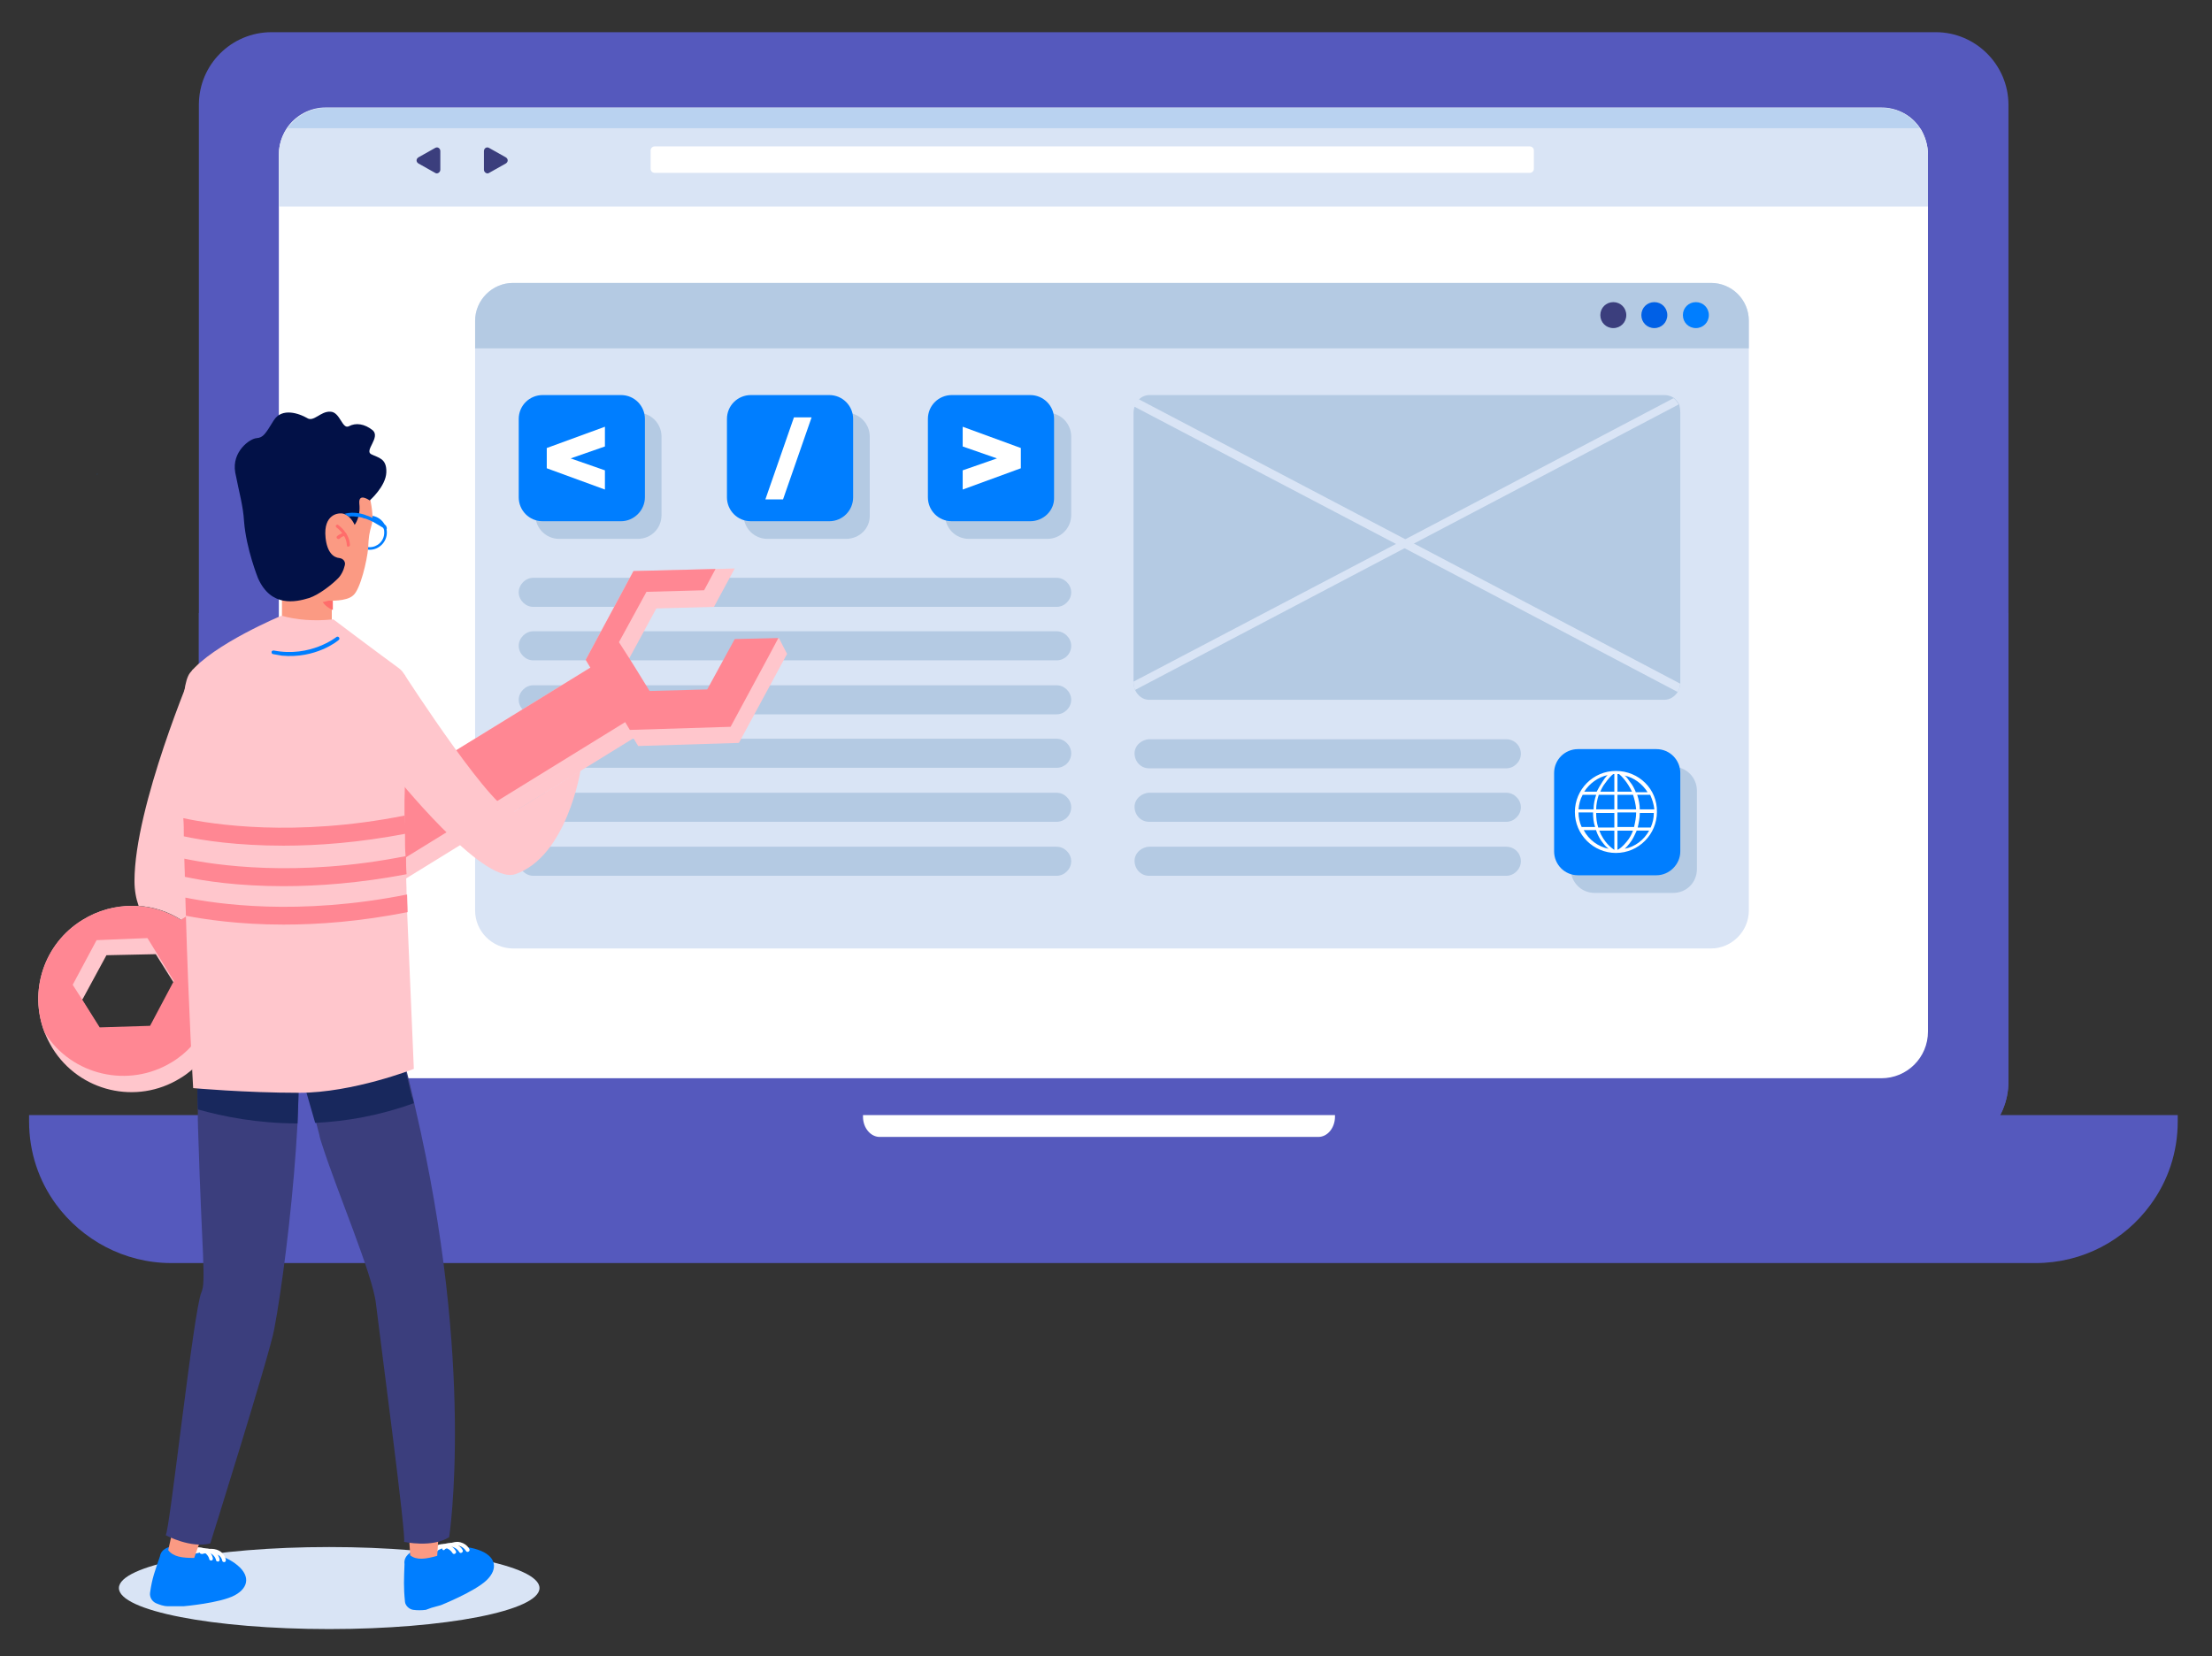 <?xml version="1.0" encoding="utf-8"?>
<!-- Generator: Adobe Illustrator 23.1.0, SVG Export Plug-In . SVG Version: 6.00 Build 0)  -->
<svg version="1.1" id="Layer_1" xmlns="http://www.w3.org/2000/svg" xmlns:xlink="http://www.w3.org/1999/xlink" x="0px" y="0px"
	 width="426px" height="319px" viewBox="0 0 426 319" style="enable-background:new 0 0 426 319;" xml:space="preserve">
<rect x="0" y="0" width="426" height="319" fill="#333333" stroke="none"/>
<style type="text/css">
	.st0{fill:#0060E6;}
	.st1{fill:#5559BD;}
	.st2{fill:#FFFFFF;}
	.st3{fill:#D9E4F5;}
	.st4{fill:#3B3E7D;}
	.st5{fill:#B9D2F0;}
	.st6{fill:#B4CAE3;}
	.st7{fill:#007EFF;}
	.st8{fill:#FFC6CC;}
	.st9{fill:#FF8793;}
	.st10{fill:#FB9A83;}
	.st11{fill:#FF6D6B;}
	.st12{fill:#021147;}
	.st13{fill:#18285D;}
</style>
<path class="st0" d="M18.8,91.3L18.8,91.3L18.8,91.3L18.8,91.3z"/>
<polygon class="st0" points="18.8,91.3 18.7,91.4 18.7,91.3 "/>
<g>
	<g>
		<g>
			<g>
				<g>
					<path class="st1" d="M386.8,20.2v188.1c0,7.8-6.3,14-14,14H52.3c-7.8,0-14-6.3-14-14V20.2c0-7.8,6.3-14,14-14h320.5
						C380.5,6.2,386.8,12.5,386.8,20.2z"/>
					<path class="st1" d="M386.8,118.1v90.2c0,7.8-6.3,14-14,14H52.3c-7.8,0-14-6.3-14-14v-90.2H386.8z"/>
				</g>
				<path class="st2" d="M371.3,29.8v168.9c0,5-4,9-9,9H62.7c-2.1,0-4-0.7-5.6-1.9c-0.4-0.3-0.8-0.7-1.1-1.1c-1.4-1.6-2.3-3.7-2.3-6
					V29.8c0-5,4-9,9-9h299.6c1.7,0,3.2,0.4,4.6,1.2c1.3,0.7,2.3,1.8,3.1,3C370.8,26.4,371.3,28.1,371.3,29.8z"/>
			</g>
			<path class="st1" d="M419.4,214.8v1.2c0,6-1.9,11.5-5.2,16c-5,6.9-13.1,11.3-22.2,11.3H33c-9.1,0-17.2-4.5-22.2-11.3
				c-3.3-4.5-5.2-10-5.2-16v-1.2H419.4z"/>
			<path class="st2" d="M166.2,214.8v0.3c0,2.2,1.5,3.9,3.2,3.9h84.5c1.8,0,3.2-1.8,3.2-3.9v-0.3H166.2z"/>
			<g>
				<path class="st3" d="M371.3,29.8v10H53.7v-10c0-1.9,0.6-3.7,1.6-5.2c1.6-2.3,4.3-3.9,7.4-3.9h299.6c3.1,0,5.8,1.5,7.4,3.9
					C370.7,26.1,371.3,27.9,371.3,29.8z"/>
				<path class="st2" d="M294.6,33.3H126.1c-0.4,0-0.8-0.3-0.8-0.8V29c0-0.4,0.3-0.8,0.8-0.8h168.5c0.4,0,0.8,0.3,0.8,0.8v3.5
					C295.4,33,295,33.3,294.6,33.3z"/>
				<g>
					<path class="st4" d="M84.8,30.8v1.9c0,0.5-0.6,0.9-1,0.6l-1.6-0.9l-1.6-0.9c-0.5-0.3-0.5-0.9,0-1.2l1.6-0.9l1.6-0.9
						c0.5-0.3,1,0.1,1,0.6V30.8z"/>
				</g>
				<g>
					<path class="st4" d="M93.2,30.8v1.9c0,0.5,0.6,0.9,1,0.6l1.6-0.9l1.6-0.9c0.5-0.3,0.5-0.9,0-1.2l-1.6-0.9l-1.6-0.9
						c-0.5-0.3-1,0.1-1,0.6V30.8z"/>
				</g>
			</g>
			<path class="st5" d="M369.7,24.7H55.4c1.6-2.3,4.3-3.9,7.4-3.9h299.6C365.4,20.8,368.1,22.3,369.7,24.7z"/>
		</g>
	</g>
</g>
<g>
	<g>
		<path class="st3" d="M336.8,61.8v113.6c0,4-3.3,7.3-7.3,7.3H98.8c-4,0-7.3-3.3-7.3-7.3V61.8c0-4,3.3-7.3,7.3-7.3h230.7
			C333.5,54.5,336.8,57.7,336.8,61.8z"/>
		<path class="st6" d="M336.8,61.8v5.3H91.5v-5.3c0-4,3.3-7.3,7.3-7.3h230.7C333.5,54.5,336.8,57.7,336.8,61.8z"/>
		<g>
			<g>
				<path class="st4" d="M313.2,60.7c0,1.4-1.1,2.5-2.5,2.5c-1.4,0-2.5-1.1-2.5-2.5c0-1.4,1.1-2.5,2.5-2.5
					C312.1,58.2,313.2,59.3,313.2,60.7z"/>
			</g>
			<path class="st0" d="M321.1,60.7c0,1.4-1.1,2.5-2.5,2.5s-2.5-1.1-2.5-2.5c0-1.4,1.1-2.5,2.5-2.5S321.1,59.3,321.1,60.7z"/>
			<path class="st7" d="M329.1,60.7c0,1.4-1.1,2.5-2.5,2.5c-1.4,0-2.5-1.1-2.5-2.5c0-1.4,1.1-2.5,2.5-2.5
				C328,58.2,329.1,59.3,329.1,60.7z"/>
		</g>
	</g>
	<g>
		<path class="st6" d="M122.8,103.8h-15.1c-2.6,0-4.6-2.1-4.6-4.6V84.1c0-2.6,2.1-4.6,4.6-4.6h15.1c2.6,0,4.6,2.1,4.6,4.6v15.1
			C127.4,101.8,125.4,103.8,122.8,103.8z"/>
		<path class="st7" d="M119.6,100.4h-15.1c-2.6,0-4.6-2.1-4.6-4.6V80.7c0-2.6,2.1-4.6,4.6-4.6h15.1c2.6,0,4.6,2.1,4.6,4.6v15.1
			C124.2,98.3,122.1,100.4,119.6,100.4z"/>
		<g>
			<path class="st2" d="M116.5,86l-6.6,2.3l6.6,2.3v3.7l-11.2-4.1v-3.9l11.2-4.1V86z"/>
		</g>
	</g>
	<g>
		<path class="st6" d="M162.9,103.8h-15.1c-2.6,0-4.6-2.1-4.6-4.6V84.1c0-2.6,2.1-4.6,4.6-4.6h15.1c2.6,0,4.6,2.1,4.6,4.6v15.1
			C167.6,101.8,165.5,103.8,162.9,103.8z"/>
		<path class="st7" d="M159.7,100.4h-15.1c-2.6,0-4.6-2.1-4.6-4.6V80.7c0-2.6,2.1-4.6,4.6-4.6h15.1c2.6,0,4.6,2.1,4.6,4.6v15.1
			C164.3,98.3,162.3,100.4,159.7,100.4z"/>
		<g>
			<path class="st2" d="M152.9,80.4h3.4l-5.5,15.8h-3.4L152.9,80.4z"/>
		</g>
	</g>
	<g>
		<path class="st6" d="M201.7,103.8h-15.1c-2.6,0-4.6-2.1-4.6-4.6V84.1c0-2.6,2.1-4.6,4.6-4.6h15.1c2.6,0,4.6,2.1,4.6,4.6v15.1
			C206.3,101.8,204.2,103.8,201.7,103.8z"/>
		<path class="st7" d="M198.4,100.4h-15.1c-2.6,0-4.6-2.1-4.6-4.6V80.7c0-2.6,2.1-4.6,4.6-4.6h15.1c2.6,0,4.6,2.1,4.6,4.6v15.1
			C203.1,98.3,201,100.4,198.4,100.4z"/>
		<g>
			<path class="st2" d="M185.4,82.2l11.2,4.1v3.9l-11.2,4.1v-3.7l6.6-2.3l-6.6-2.3V82.2z"/>
		</g>
	</g>
	<g>
		<path class="st6" d="M322.2,172h-15.1c-2.6,0-4.6-2.1-4.6-4.6v-15.1c0-2.6,2.1-4.6,4.6-4.6h15.1c2.6,0,4.6,2.1,4.6,4.6v15.1
			C326.8,170,324.8,172,322.2,172z"/>
		<path class="st7" d="M319,168.6h-15.1c-2.6,0-4.6-2.1-4.6-4.6v-15.1c0-2.6,2.1-4.6,4.6-4.6H319c2.6,0,4.6,2.1,4.6,4.6v15.1
			C323.6,166.5,321.5,168.6,319,168.6z"/>
		<g>
			<g>
				<g>
					<g>
						<path class="st2" d="M311.2,148.5c-4.4,0-7.9,3.6-7.9,7.9c0,4.4,3.6,7.9,7.9,7.9c4.4,0,7.9-3.6,7.9-7.9
							C319.2,152,315.6,148.5,311.2,148.5z M311.5,159.3v-2.8h3.6c0,1-0.2,1.9-0.4,2.8H311.5z M313.8,162.5c0.6-0.7,1-1.6,1.4-2.5
							h2.4c-1,1.8-2.7,3.1-4.7,3.5C313.2,163.2,313.5,162.9,313.8,162.5z M314.5,160c-0.3,0.8-0.7,1.5-1.2,2.1
							c-0.8,1-1.5,1.5-1.8,1.6l0-3.7H314.5z M311.5,152.5v-3.4c0.1,0,0.2,0,0.3,0c0.4,0.3,1.6,1.5,2.5,3.4H311.5z M315,152.5
							c-0.3-0.7-0.6-1.3-1.1-1.9c-0.3-0.4-0.6-0.9-1-1.2c1.8,0.4,3.4,1.6,4.4,3.2H315z M311.5,155.9v-2.8h3c0.3,0.9,0.5,1.8,0.6,2.8
							H311.5z M315.8,155.9c0-0.9-0.2-1.9-0.5-2.8h2.5c0.4,0.9,0.7,1.8,0.8,2.8H315.8z M318.5,156.6c0,1-0.2,1.9-0.6,2.8h-2.5
							c0.2-0.9,0.4-1.8,0.4-2.8H318.5z M307.2,159.3h-2.6c-0.4-0.9-0.6-1.8-0.6-2.8h2.8C306.8,157.5,306.9,158.5,307.2,159.3z
							 M308.2,152.5c0.2-0.5,0.5-1.1,0.9-1.6c0.7-1,1.3-1.6,1.6-1.8c0.1,0,0.1,0,0.2,0v3.4H308.2z M310.9,153.1v2.8h-3.5
							c0-0.9,0.2-1.9,0.5-2.8H310.9z M305.1,152.5c1-1.6,2.7-2.8,4.5-3.2c-0.4,0.4-0.7,0.8-1,1.3c-0.4,0.6-0.8,1.3-1.1,1.9H305.1z
							 M310.9,156.6v2.8h-3.1c-0.3-0.9-0.4-1.8-0.4-2.8H310.9z M304,155.9c0.1-1,0.3-1.9,0.8-2.8h2.6c-0.3,0.9-0.5,1.8-0.5,2.8H304z
							 M307.4,160c0.3,0.9,0.8,1.8,1.4,2.5c0.3,0.4,0.6,0.7,1,1c-2-0.4-3.8-1.7-4.8-3.6H307.4z M310.9,160v3.7
							c-0.5-0.3-2-1.4-2.9-3.7H310.9z"/>
					</g>
				</g>
			</g>
		</g>
	</g>
	<g>
		<path class="st6" d="M203.5,116.9H102.7c-1.5,0-2.8-1.3-2.8-2.8l0,0c0-1.5,1.3-2.8,2.8-2.8h100.8c1.5,0,2.8,1.3,2.8,2.8l0,0
			C206.3,115.6,205,116.9,203.5,116.9z"/>
		<path class="st6" d="M203.5,127.2H102.7c-1.5,0-2.8-1.3-2.8-2.8l0,0c0-1.5,1.3-2.8,2.8-2.8h100.8c1.5,0,2.8,1.3,2.8,2.8l0,0
			C206.3,126,205,127.2,203.5,127.2z"/>
		<path class="st6" d="M203.5,137.6H102.7c-1.5,0-2.8-1.3-2.8-2.8l0,0c0-1.5,1.3-2.8,2.8-2.8h100.8c1.5,0,2.8,1.3,2.8,2.8l0,0
			C206.3,136.3,205,137.6,203.5,137.6z"/>
		<path class="st6" d="M203.5,147.9H102.7c-1.5,0-2.8-1.3-2.8-2.8l0,0c0-1.5,1.3-2.8,2.8-2.8h100.8c1.5,0,2.8,1.3,2.8,2.8l0,0
			C206.3,146.7,205,147.9,203.5,147.9z"/>
		<path class="st6" d="M203.5,158.3H102.7c-1.5,0-2.8-1.3-2.8-2.8l0,0c0-1.5,1.3-2.8,2.8-2.8h100.8c1.5,0,2.8,1.3,2.8,2.8l0,0
			C206.3,157.1,205,158.3,203.5,158.3z"/>
		<path class="st6" d="M203.5,168.7H102.7c-1.5,0-2.8-1.3-2.8-2.8v0c0-1.5,1.3-2.8,2.8-2.8h100.8c1.5,0,2.8,1.3,2.8,2.8v0
			C206.3,167.4,205,168.7,203.5,168.7z"/>
	</g>
	<g>
		<path class="st6" d="M290.1,142.4h-68.7c-1.5,0-2.9,1.2-2.9,2.7c0,1.6,1.2,2.9,2.8,2.9h68.8c1.5,0,2.8-1.3,2.8-2.8v0
			C292.9,143.6,291.6,142.4,290.1,142.4z"/>
		<path class="st6" d="M290.1,152.7h-68.7c-1.5,0-2.9,1.2-2.9,2.7c0,1.6,1.2,2.9,2.8,2.9h68.8c1.5,0,2.8-1.3,2.8-2.8v0
			C292.9,154,291.6,152.7,290.1,152.7z"/>
		<path class="st6" d="M290.1,163.1h-68.7c-1.5,0-2.9,1.2-2.9,2.7c0,1.6,1.2,2.9,2.8,2.9h68.8c1.5,0,2.8-1.3,2.8-2.8l0,0
			C292.9,164.3,291.6,163.1,290.1,163.1z"/>
	</g>
	<g>
		<path class="st6" d="M323.6,79.5v51.9c0,0.1,0,0.2,0,0.3c-0.1,0.6-0.2,1.1-0.5,1.6c-0.6,0.9-1.5,1.5-2.6,1.5h-99.2
			c-1.2,0-2.2-0.8-2.7-1.9c-0.2-0.5-0.3-1-0.3-1.5V79.5c0-0.4,0.1-0.8,0.2-1.2c0.2-0.5,0.5-1,0.9-1.4c0.5-0.5,1.2-0.8,2-0.8h99.2
			c0.6,0,1.2,0.2,1.7,0.5c0.4,0.3,0.8,0.8,1.1,1.3C323.5,78.4,323.6,78.9,323.6,79.5z"/>
		<g>
			<path class="st3" d="M323.6,131.7c-0.1,0.6-0.2,1.1-0.5,1.6l-52.6-27.7l-1.8-0.9l-50.3-26.4c0.2-0.5,0.5-1,0.9-1.4l51.2,26.9
				l1.8,0.9h0L323.6,131.7z"/>
		</g>
		<g>
			<path class="st3" d="M323.3,77.9l-51,26.8h0l-1.8,0.9l-51.9,27.3c-0.2-0.5-0.3-1-0.3-1.5v-0.1l50.5-26.5l1.8-0.9l51.7-27.2
				C322.6,76.9,323,77.4,323.3,77.9z"/>
		</g>
	</g>
</g>
<g>
	<ellipse class="st3" cx="63.4" cy="305.9" rx="40.5" ry="7.9"/>
	<g>
		<path class="st8" d="M40.7,173.6l-5.8,3.6c-2.5-1.6-5.3-2.5-8.2-2.7c-0.5-1.4-0.8-3-0.8-4.8c0-14.4,11.3-40.9,11.3-40.9l-1,29.7
			C35.3,166.1,37.8,170.8,40.7,173.6z"/>
		<g>
			<path class="st8" d="M57.2,163.4l-22.4,13.8c-5.6-3.5-12.9-3.7-18.9,0c-7.5,4.6-10.4,13.8-7.3,21.7c0.4,1,0.9,2,1.5,3
				c5.2,8.4,16.2,11,24.6,5.8c3-1.8,5.2-4.4,6.7-7.4c1.4-2.9,2-6.2,1.8-9.5l78.8-48.6l0.9,1.5l19.4-0.6l9.2-17l0.1-0.1l-1.6-3.1
				l-5,2.5l-1,0.5l-0.8,0.3L138,136l-11.1,0.3l-2.9-4.7l-2.9-4.7l0.2-0.3l5.1-9.4l11.1-0.3l4-7.4l-3.3,0.1L122,110l-9.2,17.1
				l0.9,1.5L57.2,163.4z M30,183.8l3.4,5.4l1.8,2.8l-4.6,8.6l-9.7,0.3l-5.1-8.3l0.2-0.3l4.5-8.3L30,183.8z"/>
			<path class="st9" d="M57.2,163.4l-22.4,13.8c-5.6-3.5-12.9-3.7-18.9,0c-7.5,4.6-10.4,13.8-7.3,21.7c5.2,8.3,16.2,10.8,24.5,5.7
				c3-1.8,5.2-4.4,6.7-7.4c1.4-2.9,2-6.2,1.8-9.5l78.8-48.6l0.9,1.5l19.4-0.6l7.5-13.9l1.7-3.2l-8.4,0.2l-5.3,9.7l-11.1,0.3
				l-2.9-4.7l-1.2-1.9l-1.8-2.8l5.3-9.7l11.1-0.3l2.2-4.1L122,110l-9.2,17.1l0.9,1.5L57.2,163.4z M28.4,180.7l5.1,8.3l-0.2,0.3
				l-4.4,8.3l-9.7,0.3l-3.4-5.4l-1.8-2.8l4.6-8.6L28.4,180.7z"/>
		</g>
		<g>
			<g>
				<path class="st7" d="M67.9,102.6c0,1.8,1.5,3.3,3.3,3.3c1.8,0,3.3-1.5,3.3-3.3c0-0.2,0-0.5-0.1-0.7c0-0.2-0.1-0.4-0.2-0.6
					c0,0,0,0,0,0c-0.5-1.2-1.7-2-3.1-2c-0.2,0-0.4,0-0.6,0.1h0c-0.4,0.1-0.7,0.2-1,0.4C68.6,100.3,67.9,101.4,67.9,102.6z
					 M68.4,102.6c0-1.2,0.8-2.3,1.9-2.7c0.3-0.1,0.6-0.1,0.9-0.1c0.2,0,0.4,0,0.6,0.1c0.5,0.1,0.9,0.4,1.3,0.7
					c0.4,0.3,0.6,0.8,0.8,1.3c0.1,0.2,0.1,0.5,0.1,0.7c0,1.6-1.3,2.8-2.8,2.8C69.6,105.4,68.4,104.2,68.4,102.6z"/>
			</g>
			<g>
				<path class="st10" d="M54.3,112.7v6.6c0,0,2,3.4,4.6,3.6c2.7,0.2,5-2.9,5-2.9v-6.9L54.3,112.7z"/>
				<path class="st11" d="M61.4,114.3c0,0,0.4,2.3,2.7,3.2v-3L61.4,114.3z"/>
			</g>
			<path class="st10" d="M63.3,115.7c-10,2.8-13.3-4.9-14.6-9.8c-0.2-0.5-0.3-1.1-0.4-1.8c0,0,0-0.1,0-0.1c-0.1-0.7-0.3-1.5-0.4-2.3
				c-0.1-0.6-0.1-1.2-0.2-1.8c-0.1-1.5-0.2-2.9-0.3-4.2c-0.1-3,1.6-5.7,4.4-6.8c4-1.5,10.1-2.8,15.8,0.5c2.1,1.2,3.5,3.4,3.5,5.9
				c0,0,1,3.9,0.5,5.7c-0.5,1.8-0.6,2.3-0.7,4.6c-0.2,2.3-1.5,8-2.9,9.1C66.7,115.9,63.3,115.7,63.3,115.7z"/>
			<g>
				<g>
					<g>
						<g>
							<path class="st11" d="M67,105.3c-0.1,0-0.2-0.1-0.2-0.3c-0.1-2.1-2-3.4-2-3.4c-0.1-0.1-0.2-0.3-0.1-0.4
								c0.1-0.1,0.3-0.2,0.4-0.1c0.1,0.1,2.2,1.5,2.3,3.9C67.4,105.2,67.2,105.3,67,105.3C67,105.3,67,105.3,67,105.3z"/>
						</g>
					</g>
				</g>
				<g>
					<g>
						<g>
							<path class="st11" d="M65.1,103.8c-0.1,0-0.1,0-0.2-0.1c-0.1-0.1-0.1-0.3,0-0.4c0,0,0.5-0.5,1.4-0.7c0.2,0,0.3,0.1,0.4,0.2
								c0,0.2-0.1,0.3-0.2,0.4c-0.7,0.1-1,0.5-1,0.5C65.3,103.8,65.2,103.9,65.1,103.8z"/>
						</g>
					</g>
				</g>
			</g>
			<g>
				<path class="st12" d="M47,100.4c0.4,5.3,2.7,11,2.7,11c2.5,5.6,7.2,4.6,9.8,3.8c1.9-0.6,4.4-2.6,5.4-3.6
					c0.8-0.7,1.3-1.8,1.5-2.7c0.2-0.7-0.3-1.3-1-1.4c-1.2-0.1-2.4-1.1-2.7-3.9c-0.5-4.7,2.7-4.7,2.7-4.7c1.9-0.2,2.9,2.2,2.9,2.2
					s1.2-1.5,0.9-4.1c-0.2-2.2,2-0.6,2-0.6s3.1-2.7,3.2-5.4c0.1-2.7-1.5-2.8-2.9-3.5c-1.4-0.7,1.8-3.2,0.3-4.6
					c-1.6-1.3-3.3-1.5-4.6-0.8c-1.3,0.7-1.7-2.8-3.6-2.8c-1.9-0.1-3.2,2.1-4.5,1.2c-1.4-0.8-4.8-2.1-6.4,0.5c-1.6,2.6-2,3.3-3.3,3.4
					c-1.3,0.1-4.8,2.6-4.1,6.6C46.1,95.1,46.8,97.3,47,100.4z"/>
			</g>
			<g>
				<path class="st7" d="M66.3,99c0.3,0.1,0.6,0.3,0.9,0.5c0.6-0.1,1.3,0,2,0.1c0.2,0,0.3,0.1,0.5,0.1c0.2,0.1,0.5,0.2,0.7,0.2
					c0.5,0.2,1,0.4,1.4,0.6c0.9,0.5,1.7,1,2.2,1.3c0.3,0.2,0.4,0.3,0.4,0.3l0.1-0.3c0-0.2-0.1-0.4-0.2-0.6c0,0,0,0,0,0
					c-0.3-0.2-0.7-0.4-1.1-0.7c-0.4-0.2-0.8-0.5-1.3-0.7c0,0,0,0-0.1,0c-0.4-0.2-0.8-0.4-1.2-0.5h0c-0.4-0.2-0.9-0.3-1.3-0.4
					C68.3,98.7,67.2,98.7,66.3,99z"/>
			</g>
		</g>
		<g>
			<g>
				<path class="st7" d="M79.6,310.1c0.7,0.1,1.6,0.1,2.4,0l1.1-0.4l1.8-0.5c0,0,6.5-2.6,8.8-4.8c2.3-2.2,1.9-4.7-1.7-5.9
					s-6.8-0.1-8.7-0.8c0,0-5.8,0.5-5.4,3.6c-0.1,2.9-0.2,4.4,0.1,7.3C78.1,309.3,78.8,310,79.6,310.1z"/>
				<g>
					<path class="st2" d="M82.8,299c-0.1,0-0.2-0.1-0.2-0.2c-0.1-0.2-0.1-0.4,0.1-0.5c0.1,0,1.5-0.9,2.8-0.9
						c1.7,0.1,2.3,1.4,2.3,1.4c0.1,0.2,0,0.4-0.2,0.5c-0.2,0.1-0.4,0-0.5-0.2c0,0-0.5-0.9-1.7-1c-1,0-2.3,0.7-2.3,0.7
						C83,299,82.9,299,82.8,299z"/>
				</g>
				<g>
					<path class="st2" d="M84.1,298.8c-0.1,0-0.2-0.1-0.2-0.2c-0.1-0.2-0.1-0.4,0.1-0.5c0.1,0,1.5-0.9,2.8-0.9
						c1.7,0.1,2.3,1.4,2.3,1.4c0.1,0.2,0,0.4-0.2,0.5c-0.2,0.1-0.4,0-0.5-0.2c0,0-0.5-0.9-1.7-1c-1,0-2.3,0.7-2.3,0.7
						C84.3,298.8,84.2,298.8,84.1,298.8z"/>
				</g>
				<g>
					<path class="st2" d="M85.4,298.6c-0.1,0-0.2-0.1-0.2-0.2c-0.1-0.2-0.1-0.4,0.1-0.5c0.1,0,1.5-0.9,2.8-0.9
						c1.7,0.1,2.3,1.4,2.3,1.4c0.1,0.2,0,0.4-0.2,0.5c-0.2,0.1-0.4,0-0.5-0.2c0,0-0.5-0.9-1.7-1c-1,0-2.3,0.7-2.3,0.7
						C85.6,298.6,85.5,298.6,85.4,298.6z"/>
				</g>
			</g>
			<path class="st10" d="M84.6,293.6l-0.4,6.1c-2.2,0.6-3.9,0.9-5.2-0.1l-0.4-6.4L84.6,293.6z"/>
			<g>
				<g>
					<path class="st4" d="M86.5,296.1c-3.3,2.1-8.7,0.9-8.7,0.9c0.6-0.1-4.7-39.9-5.4-45.9c-0.6-5.5-7.5-21.6-10.4-30.7
						c-0.2-0.6-0.4-1.2-0.5-1.8c-0.2-0.8-0.4-1.6-0.6-2.3c-1.3-4.5-2.1-7.3-2.1-7.3l19.1-4.2c0.6,2.1,1.1,4.3,1.6,6.4
						c0.1,0.5,0.2,0.9,0.3,1.4c0.1,0.3,0.1,0.6,0.2,0.9C91.6,263.2,86.5,296.1,86.5,296.1z"/>
				</g>
				<g>
					<path class="st13" d="M79.7,212.5c-6.6,2.4-13,3.5-19,3.8c-1.3-4.5-2.1-7.3-2.1-7.3l19.1-4.2c0.6,2.1,1.1,4.3,1.6,6.4
						C79.5,211.6,79.6,212.1,79.7,212.5z"/>
				</g>
			</g>
		</g>
		<g>
			<g>
				<path class="st7" d="M30,308.8c0.7,0.3,1.5,0.6,2.3,0.6l1.2,0l1.9,0c0,0,7-0.6,9.8-2.1c2.8-1.5,3.1-4,0-6.2
					c-3.1-2.2-6.5-2-8.2-3.2c0,0-5.7-1.1-6.2,1.9c-0.9,2.7-1.5,4.1-1.9,7C28.8,307.6,29.2,308.4,30,308.8z"/>
				<g>
					<path class="st2" d="M36.2,299c-0.1,0-0.2-0.1-0.2-0.2c-0.1-0.2,0.1-0.4,0.3-0.5c0.1,0,1.7-0.5,2.9-0.1c1.6,0.5,1.8,2,1.8,2
						c0,0.2-0.1,0.4-0.3,0.4c-0.2,0-0.4-0.1-0.4-0.3c0,0-0.2-1-1.3-1.4c-1-0.3-2.4,0.1-2.4,0.1C36.4,299,36.3,299,36.2,299z"/>
				</g>
				<g>
					<path class="st2" d="M37.5,299.2c-0.1,0-0.2-0.1-0.2-0.2c-0.1-0.2,0.1-0.4,0.3-0.5c0.1,0,1.7-0.5,2.9-0.1c1.6,0.5,1.8,2,1.8,2
						c0,0.2-0.1,0.4-0.3,0.4c-0.2,0-0.4-0.1-0.4-0.3c0,0-0.2-1-1.3-1.4c-1-0.3-2.4,0.1-2.4,0.1C37.6,299.3,37.5,299.2,37.5,299.2z"
						/>
				</g>
				<g>
					<path class="st2" d="M38.7,299.3c-0.1,0-0.2-0.1-0.2-0.2c-0.1-0.2,0.1-0.4,0.3-0.5c0.1,0,1.7-0.5,2.9-0.1c1.6,0.5,1.8,2,1.8,2
						c0,0.2-0.1,0.4-0.3,0.4c-0.2,0-0.4-0.1-0.4-0.3c0,0-0.2-1-1.3-1.4c-1-0.3-2.4,0.1-2.4,0.1C38.9,299.4,38.8,299.3,38.7,299.3z"
						/>
				</g>
			</g>
			<path class="st10" d="M39.4,294.4l-2,5.7c-2.3,0-4-0.2-5-1.5l1.4-6.3L39.4,294.4z"/>
			<g>
				<g>
					<path class="st4" d="M57.6,207.1c-0.1,2.2-0.1,4.4-0.2,6.6c0,0.9-0.1,1.8-0.1,2.7c-0.1,1.6-0.2,3.2-0.3,4.8
						c-0.9,13-2.8,27.6-4.2,34.9c-0.9,4.9-12.3,41.2-12.3,41.2c-3.7,1-8.5-1.5-8.6-1.6c0.7,0,5.4-43.6,6.9-46.8
						c0.9-2,0.1-7.3-0.6-29.8c0-1-0.1-2.1-0.1-3.2c0-0.7,0-1.4,0-2.1c-0.1-4.8,0.1-7.9,0.1-7.9L57.6,207.1z"/>
				</g>
				<g>
					<path class="st13" d="M38.1,205.8l19.5,1.3c-0.1,2.2-0.1,4.4-0.2,6.6c0,0.9-0.1,1.8-0.1,2.7c-7.6,0-14.3-1.3-19.2-2.7
						C37.9,208.9,38.1,205.8,38.1,205.8z"/>
				</g>
			</g>
		</g>
		<g>
			<g>
				<path class="st8" d="M79.7,205.9c0,0-11.7,4.6-22.1,4.6c-10.4,0-20.4-0.9-20.4-0.9s-0.9-15.7-1.4-33.3c0-1.2-0.1-2.3-0.1-3.5
					c0-1.3-0.1-2.6-0.1-3.9c0-1.2-0.1-2.3-0.1-3.5c0-1.5-0.1-3-0.1-4.4c0-1.2,0-2.3-0.1-3.5c-0.2-13.2-0.8-25.2,1.3-27.9
					c4.4-5.5,17.6-11,17.6-11c2.9,0.8,6.2,1.1,10,0.7c0,0,7.4,5.6,12.6,9.4c4.1,3,0.9,13.7,1.1,28.3c0,1.1,0,2.3,0.1,3.4
					c0,0.4,0,0.7,0,1.1c0,1,0,2.1,0.1,3.3c0,1.1,0.1,2.2,0.1,3.4c0,1.2,0.1,2.5,0.1,3.9c0,1.1,0.1,2.3,0.1,3.4
					C79,189.8,79.7,205.9,79.7,205.9z"/>
			</g>
			<g>
				<path class="st7" d="M54.3,126.3c6.5,0.6,10.7-2.8,10.9-3c0.2-0.1,0.2-0.4,0.1-0.5c-0.1-0.2-0.4-0.2-0.5-0.1c0,0-5,4-12.1,2.6
					c-0.2,0-0.4,0.1-0.4,0.3c0,0.2,0.1,0.4,0.3,0.4C53.1,126.1,53.7,126.2,54.3,126.3z"/>
			</g>
			<g>
				<g>
					<path class="st9" d="M78.1,160.6c-8.9,1.7-16.8,2.3-23.5,2.3c-8.9,0-15.5-1-19.2-1.8c0-1.2,0-2.3-0.1-3.5
						c5.6,1.2,21.5,3.7,42.6-0.5C78,158.3,78.1,159.4,78.1,160.6z"/>
				</g>
				<g>
					<path class="st9" d="M78.3,168.4c-9,1.7-16.9,2.3-23.7,2.3c-8.8,0-15.3-1-19-1.8c0-1.2-0.1-2.3-0.1-3.5
						c5.7,1.2,21.6,3.7,42.7-0.5C78.2,166.1,78.2,167.2,78.3,168.4z"/>
				</g>
				<g>
					<path class="st9" d="M78.5,175.7c-9.1,1.8-17.1,2.4-23.9,2.4c-8.6,0-15.1-1-18.8-1.7c0-1.2-0.1-2.3-0.1-3.5
						c5.9,1.2,21.7,3.6,42.7-0.6C78.4,173.4,78.5,174.5,78.5,175.7z"/>
				</g>
			</g>
		</g>
		<path class="st8" d="M77.8,129.8c0,0,18.3,28.4,21.3,26.5c4.5-2.8,8.4-5.2,8.4-5.2l4.3-2.7c0,0-2.6,16.6-12.6,20
			c-6.3,2.1-23.5-19.5-23.5-19.5S75.7,134.3,77.8,129.8z"/>
	</g>
</g>
</svg>
